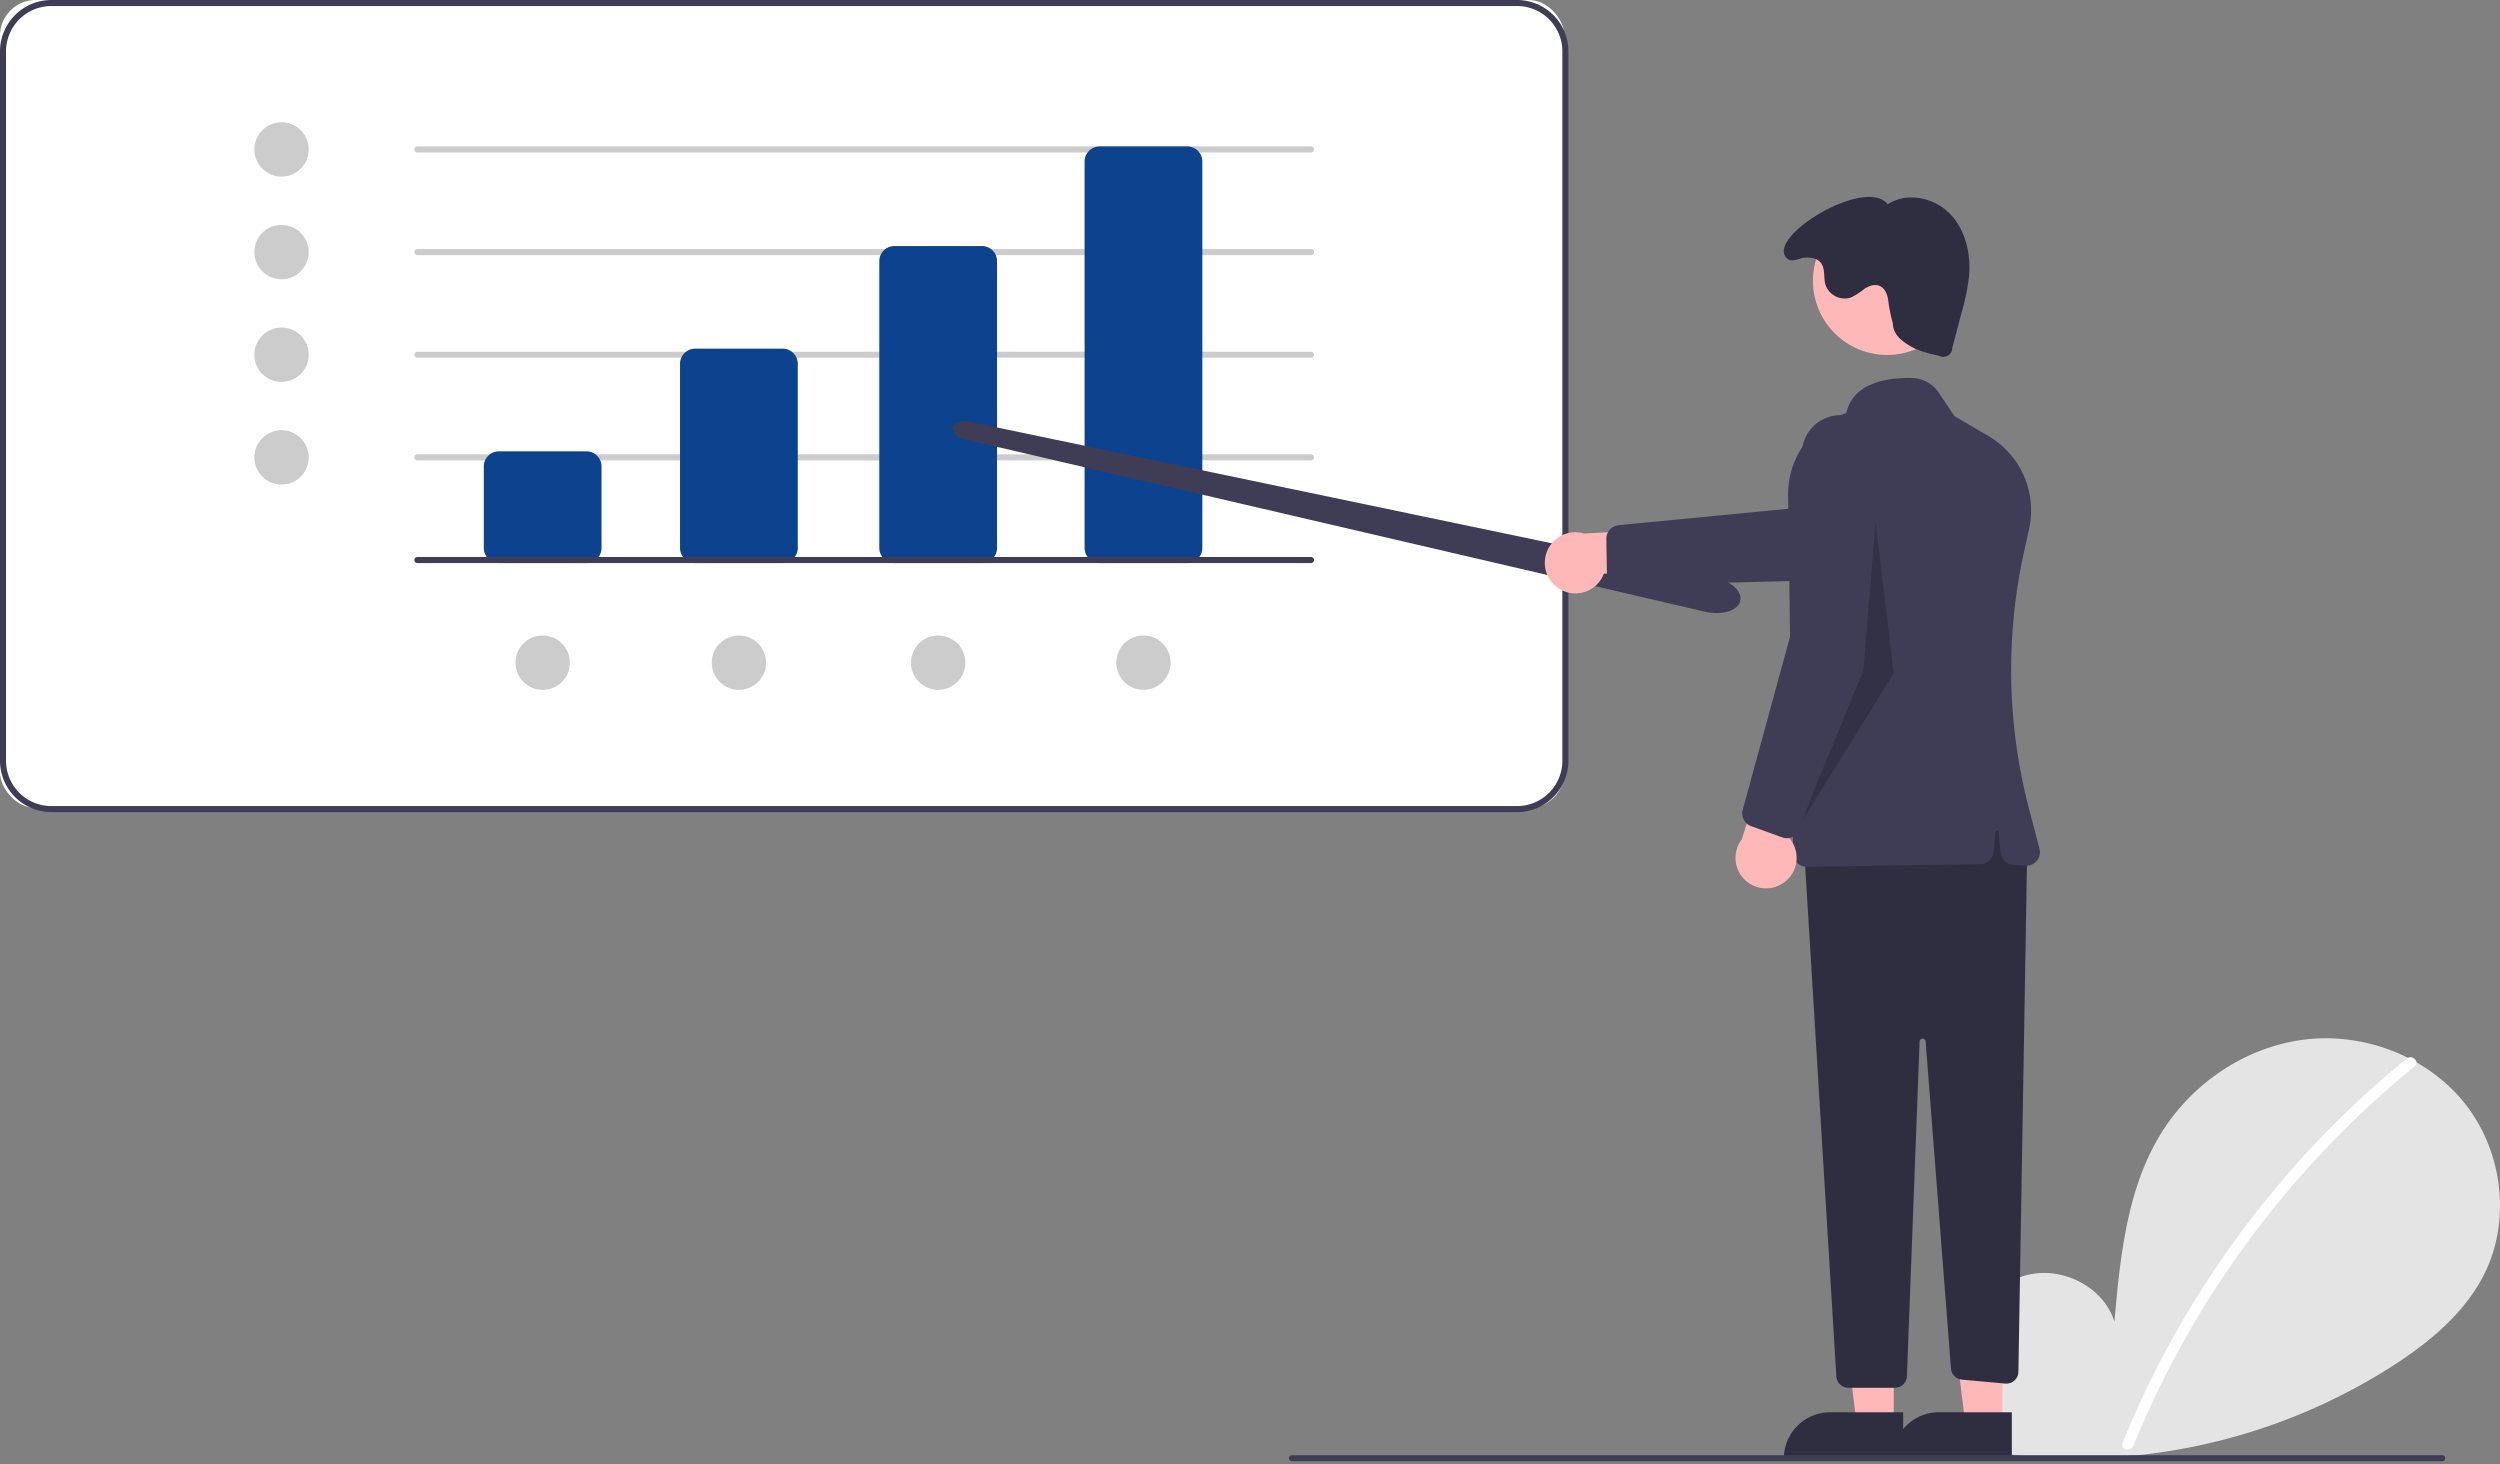 <svg width="420" height="246" xmlns="http://www.w3.org/2000/svg"><rect width="100%" height="100%" fill="#808080" stroke="none"/><g fill="none" fill-rule="evenodd"><rect fill="#FFF" width="262.812" height="135.738" rx="6"/><path d="M254.867 136.436H8.622A8.632 8.632 0 0 1 0 127.814V8.622A8.632 8.632 0 0 1 8.622 0h246.245a8.632 8.632 0 0 1 8.623 8.622v119.192a8.632 8.632 0 0 1-8.623 8.622ZM8.622 1.014a7.617 7.617 0 0 0-7.608 7.608v119.192a7.617 7.617 0 0 0 7.608 7.608h246.245a7.617 7.617 0 0 0 7.608-7.608V8.622a7.617 7.617 0 0 0-7.608-7.608H8.622Z" fill="#3F3D56" fill-rule="nonzero"/><circle fill="#CCC" fill-rule="nonzero" cx="47.296" cy="25.106" r="4.565"/><circle fill="#CCC" fill-rule="nonzero" cx="47.296" cy="42.351" r="4.565"/><circle fill="#CCC" fill-rule="nonzero" cx="47.296" cy="59.596" r="4.565"/><circle fill="#CCC" fill-rule="nonzero" cx="47.296" cy="76.841" r="4.565"/><circle fill="#CCC" fill-rule="nonzero" cx="124.137" cy="111.33" r="4.565"/><circle fill="#CCC" fill-rule="nonzero" cx="91.169" cy="111.33" r="4.565"/><circle fill="#CCC" fill-rule="nonzero" cx="192.101" cy="111.33" r="4.565"/><circle fill="#CCC" fill-rule="nonzero" cx="157.612" cy="111.33" r="4.565"/><path d="M220.25 25.614H70.12a.507.507 0 1 1 0-1.015h150.13a.507.507 0 1 1 0 1.015ZM220.25 42.858H70.12a.507.507 0 1 1 0-1.014h150.13a.507.507 0 1 1 0 1.014ZM220.25 60.103H70.12a.507.507 0 1 1 0-1.014h150.13a.507.507 0 1 1 0 1.014ZM220.25 77.348H70.12a.507.507 0 1 1 0-1.015h150.13a.507.507 0 1 1 0 1.015Z" fill="#CCC" fill-rule="nonzero"/><path d="M98.523 94.593H83.815a2.539 2.539 0 0 1-2.536-2.536V78.362a2.539 2.539 0 0 1 2.536-2.536h14.708a2.539 2.539 0 0 1 2.536 2.536v13.695a2.539 2.539 0 0 1-2.536 2.536ZM131.491 94.593h-14.709a2.539 2.539 0 0 1-2.536-2.536v-30.94a2.539 2.539 0 0 1 2.536-2.536h14.71a2.539 2.539 0 0 1 2.535 2.536v30.94a2.539 2.539 0 0 1-2.536 2.536ZM164.966 94.593h-14.708a2.539 2.539 0 0 1-2.536-2.536V43.873a2.539 2.539 0 0 1 2.536-2.536h14.708a2.539 2.539 0 0 1 2.536 2.536v48.184a2.539 2.539 0 0 1-2.536 2.536ZM199.456 94.593h-14.709a2.539 2.539 0 0 1-2.536-2.536V27.135a2.539 2.539 0 0 1 2.536-2.536h14.709a2.539 2.539 0 0 1 2.536 2.536v64.922a2.539 2.539 0 0 1-2.536 2.536Z" fill="#0C428E" fill-rule="nonzero"/><path d="M336.502 242.615c-4.56-3.854-7.331-9.942-6.605-15.869.727-5.927 5.227-11.375 11.064-12.634 5.837-1.259 12.491 2.226 14.264 7.928.976-10.994 2.1-22.448 7.945-31.81 5.292-8.476 14.458-14.542 24.393-15.627 9.934-1.085 20.393 3.013 26.589 10.854 6.195 7.841 7.712 19.24 3.373 28.242-3.196 6.632-9.086 11.567-15.256 15.582a98.462 98.462 0 0 1-67.342 14.732l1.575-1.398Z" fill="#E4E4E4" fill-rule="nonzero"/><path d="M404.328 177.844a161.099 161.099 0 0 0-22.45 22.293 161.569 161.569 0 0 0-25.287 42.257c-.456 1.115 1.356 1.601 1.806.498a160.66 160.66 0 0 1 47.256-63.724c.935-.761-.397-2.08-1.325-1.325Z" fill="#FFF" fill-rule="nonzero"/><path d="M288.398 102.99a8.902 8.902 0 0 1-1.717-.172c-.104-.02-.207-.042-.31-.066l-124.212-28.92c-1.349-.315-2.245-1.163-2.084-1.975a1.349 1.349 0 0 1 1.034-.955c.6-.165 1.23-.179 1.837-.04l124.983 26.1c2.814.588 4.767 2.315 4.447 3.932-.167.847-.913 1.503-2.098 1.848a6.784 6.784 0 0 1-1.88.249Z" fill="#3F3D56" fill-rule="nonzero"/><path d="M262.086 98.99a5.1 5.1 0 0 0 7.367-2.626l18.12.378-5.02-7.969-16.438.863a5.128 5.128 0 0 0-4.03 9.353Z" fill="#FFB8B8" fill-rule="nonzero"/><path d="m269.956 96.095-.094-5.555a2.295 2.295 0 0 1 2.063-2.31l32.563-3.143 27.13-8.895a6.502 6.502 0 1 1 3.871 12.412l-30.03 8.892-33.163.842a2.287 2.287 0 0 1-2.246-1.63c-.059-.2-.09-.406-.094-.613Z" fill="#3F3D56" fill-rule="nonzero"/><path fill="#FFB8B8" fill-rule="nonzero" d="M318.144 239.287h-6.218l-2.958-23.985 9.177.001z"/><path d="m319.73 245.315-20.05-.001v-.254a7.804 7.804 0 0 1 7.804-7.804h12.247v8.059Z" fill="#2F2E41" fill-rule="nonzero"/><path fill="#FFB8B8" fill-rule="nonzero" d="M336.403 239.287h-6.218l-2.958-23.985 9.177.001z"/><path d="m337.99 245.315-20.05-.001v-.254a7.804 7.804 0 0 1 7.803-7.804h12.247v8.059ZM340.577 142.357l-1.485 88.098a2.029 2.029 0 0 1-2.212 1.986l-7.277-.662a2.029 2.029 0 0 1-1.839-1.863l-4.26-54.953a.507.507 0 0 0-1.012.02l-2.13 56.21a2.029 2.029 0 0 1-2.027 1.953h-7.803a2.029 2.029 0 0 1-2.025-1.905l-5.463-89.39 32.46-8.116 5.073 8.622Z" fill="#2F2E41" fill-rule="nonzero"/><circle fill="#FFB8B8" fill-rule="nonzero" cx="317.032" cy="47.178" r="12.457"/><path d="M301.932 144.978c-.436-.42-.685-1-.692-1.605l-.84-60.074a14.456 14.456 0 0 1 9.78-13.918c1.167-5.295 7.379-5.958 11-5.88A5.622 5.622 0 0 1 325.733 66l2.596 3.893 5.721 3.354a14.47 14.47 0 0 1 6.832 15.63l-.88 4.007a92.077 92.077 0 0 0 .86 42.94l1.773 6.757a2.282 2.282 0 0 1-2.383 2.855l-2.058-.159a2.28 2.28 0 0 1-2.096-2.048l-.341-3.407a.254.254 0 0 0-.505 0l-.33 3.299a2.282 2.282 0 0 1-2.235 2.055l-29.13.448h-.036a2.268 2.268 0 0 1-1.589-.645Z" fill="#3F3D56" fill-rule="nonzero"/><path d="M318.006 54.358c.051 1.761 1.274 2.78 2.775 3.703 1.501.922 3.256 1.322 4.975 1.708a1.52 1.52 0 0 0 2.234-1.331l1.576-5.997a37.96 37.96 0 0 0 1.214-5.852c.38-3.808-.523-7.905-3.181-10.66-2.658-2.753-7.269-3.731-10.454-1.61-3.78-4.828-21.06 5.84-16.798 9.198.758.597 1.917-.159 2.88-.232.962-.073 2.041.096 2.653.843.798.976.45 2.43.78 3.647a3.405 3.405 0 0 0 4.302 2.206 11.71 11.71 0 0 0 2.232-1.435c.738-.492 1.671-.855 2.502-.545 1.096.409 1.485 1.75 1.584 2.915a27 27 0 0 0 .726 3.442Z" fill="#2F2E41" fill-rule="nonzero"/><path d="M410.289 245.484H217.046a.507.507 0 0 1 0-1.014h193.243a.507.507 0 1 1 0 1.014Z" fill="#3F3D56" fill-rule="nonzero"/><path fill="#000" fill-rule="nonzero" opacity=".2" d="m315.097 87.745-2.029 24.853-10.651 25.867 15.723-25.36z"/><path d="M299.926 148.098a5.1 5.1 0 0 0 .162-7.819l6.785-16.807-9.232 1.865-5.028 15.674a5.128 5.128 0 0 0 7.313 7.087Z" fill="#FFB8B8" fill-rule="nonzero"/><path d="m299.432 140.686-5.226-1.884a2.294 2.294 0 0 1-1.427-2.749l8.62-31.557 1.315-28.521a6.502 6.502 0 1 1 12.978.787l-2.347 31.23-10.985 31.303a2.287 2.287 0 0 1-2.321 1.521 2.293 2.293 0 0 1-.607-.13ZM220.25 94.593H70.12a.507.507 0 1 1 0-1.015h150.13a.507.507 0 1 1 0 1.015Z" fill="#3F3D56" fill-rule="nonzero"/></g></svg>